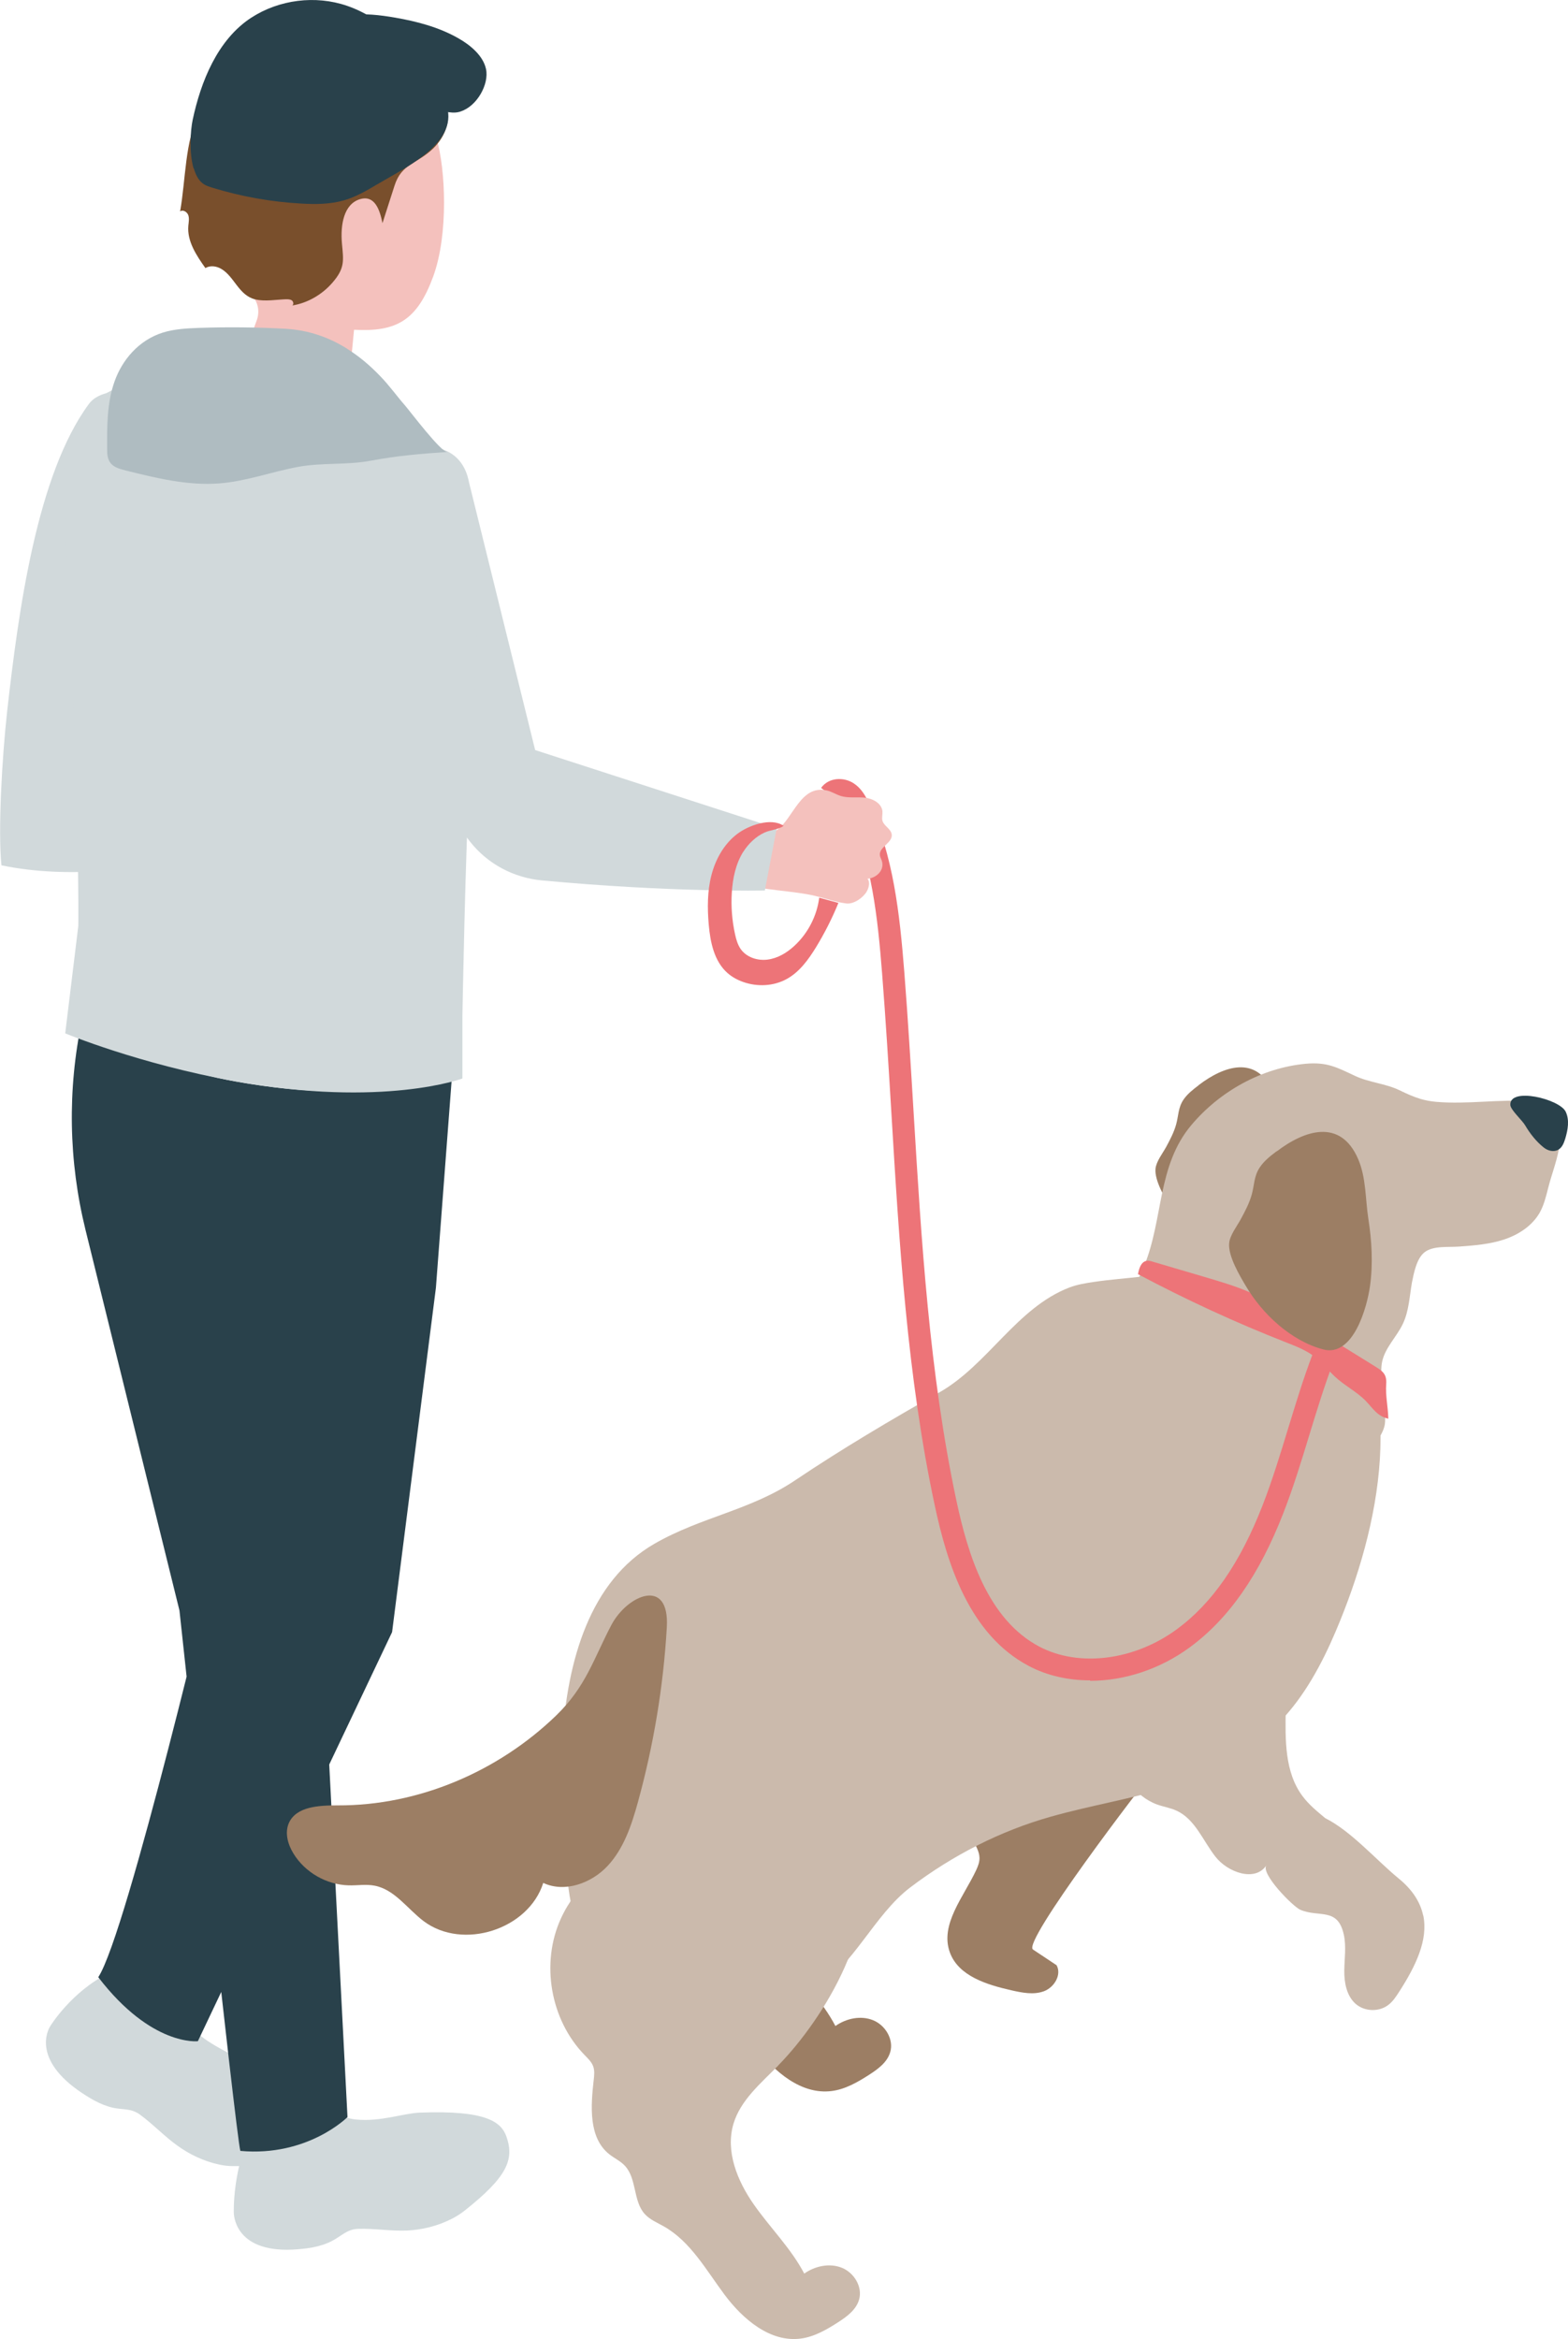 <?xml version="1.0" encoding="UTF-8"?>
<svg id="_レイヤー_2" data-name="レイヤー 2" xmlns="http://www.w3.org/2000/svg" viewBox="0 0 141.37 210.88">
  <defs>
    <style>
      .cls-1 {
        fill: #ed7478;
      }

      .cls-2 {
        fill: #d1d9db;
      }

      .cls-3 {
        fill: #794f2c;
      }

      .cls-4 {
        fill: #afbcc1;
      }

      .cls-5 {
        fill: #cbbaac;
      }

      .cls-6 {
        fill: #9c7e64;
      }

      .cls-7 {
        fill: #f4c1bd;
      }

      .cls-8 {
        fill: #29414b;
      }
    </style>
  </defs>
  <g id="_素材" data-name="素材">
    <g>
      <g>
        <path class="cls-6" d="m108.08,97.83c-.51.39-1.02.78-1.38,1.31-.49.73-.44,1.44-.66,2.23-.2.72-.55,1.38-.9,2.03-.31.57-.9,1.31-.96,1.97-.1,1.05.85,2.64,1.36,3.52,1.36,2.31,3.7,4.5,6.34,5.21,2.48.67,3.62-3.47,3.87-5.22.25-1.82.15-3.71-.14-5.52-.26-1.64-.17-3.38-.85-4.93-1.46-3.34-4.41-2.34-6.68-.61Z"/>
        <path class="cls-5" d="m128.06,99.07c.42.12.86.21,1.38.26,2.88.26,5.77-.27,8.66-.04.45.04.93.1,1.3.36.26.18.45.45.63.72,1.37,2.13.12,4.44-.46,6.78-.19.75-.38,1.52-.76,2.19-.68,1.18-1.9,1.97-3.19,2.4-1.29.43-2.67.54-4.03.64-1,.08-2.38-.1-3.16.52-.72.57-.96,1.89-1.13,2.72-.22,1.26-.27,2.58-.82,3.73-.56,1.18-1.6,2.14-1.87,3.42-.12.58-.07,1.19-.01,1.79.08.86.16,1.71.24,2.57.04.45.08.92,0,1.36-.12.57-.45,1.07-.77,1.55-1.08,1.58-2.32,3.02-3.45,4.55-.98,1.33-.84,3.62-1.14,5.24-.79,4.22-2.33,8.77-6.08,10.85-4.4,2.45-9.86.51-14.5-1.46-2.29-.97-4.66-2-6.35-3.84-1.99-2.17-2.75-5.17-3.44-8.04-.66-2.75-1.29-5.8.05-8.28,1.21-2.24,3.67-3.41,5.78-4.82,3.65-2.45,6.52-6.01,8.2-10.07,1.77-4.29,1.17-9.05,4.27-12.74,2.56-3.04,6.34-5.16,10.32-5.53,1.92-.17,2.81.33,4.43,1.09,1.27.6,2.75.69,4,1.29.68.33,1.25.59,1.88.78Z"/>
        <path class="cls-6" d="m93.14,175.76c.71.47,1.42.94,2.12,1.41.48.87-.22,2.01-1.15,2.35-.93.34-1.96.13-2.93-.09-2.21-.5-4.76-1.28-5.54-3.41-.92-2.52,1.23-4.99,2.37-7.42.16-.35.31-.72.3-1.11-.01-.59-.37-1.1-.57-1.65-.7-1.93.6-3.95,1.83-5.59-1.82-.14-2.24-2.74-1.52-4.42.72-1.68,2.07-3.23,1.93-5.05-.05-.61-.27-1.2-.36-1.81-.33-2.12.85-4.18,2.27-5.79,4.18-4.73,18.3-10.72,22.37-2.63,3.27,6.5-6.57,14.89-10.14,19.01-1.09,1.25-11.98,15.54-10.99,16.19Z"/>
        <path class="cls-6" d="m72.97,163.89c-1.56,1.59-3.39,3.11-4.03,5.25-.74,2.48.34,5.14,1.82,7.26,1.48,2.12,3.36,3.96,4.56,6.25.98-.69,2.29-.97,3.4-.52,1.11.45,1.88,1.74,1.54,2.88-.27.92-1.11,1.53-1.92,2.05-1.03.66-2.12,1.29-3.34,1.45-2.75.36-5.19-1.73-6.86-3.95-1.66-2.21-3.06-4.79-5.47-6.16-.6-.34-1.27-.61-1.73-1.12-1.07-1.18-.7-3.21-1.81-4.37-.4-.42-.94-.66-1.39-1.02-1.88-1.49-1.67-4.34-1.4-6.71.05-.41.09-.83-.05-1.22-.15-.4-.47-.7-.77-1.01-3.09-3.17-3.98-8.29-2.14-12.31,1.39-3.04,4.11-5.31,7.13-6.75,4.75-2.27,16.85-6.19,19.54.85,2.37,6.23-2.95,14.94-7.08,19.15Z"/>
        <path class="cls-5" d="m50.7,156.86c.45-7.15,2.47-14.33,8.31-17.69,4.23-2.43,8.67-3.01,12.7-5.73,4.21-2.83,8.58-5.41,12.98-7.91,4.38-2.49,6.97-7.63,11.73-9.46.71-.27,1.46-.39,2.21-.5,2.77-.42,6.14-.44,8.78-1.38,1.6-.57,2.75-1.79,4.47-2.15,3.79-.8,6.6,1.73,8.71,4.61,6.36,8.7,3.87,20.92-.15,30.39-1.28,3.02-2.86,5.91-5.01,8.14-6.06,6.32-13.38,6.53-20.73,8.61-4.48,1.27-8.78,3.44-12.65,6.38-3.24,2.47-5.13,7.12-8.6,9.16-3.32,1.95-8.49.93-12.21.17-3.56-.73-7.34-2.27-8.97-5.52-.77-1.53-.97-3.27-1.16-4.98-.38-3.45-.69-7.79-.42-12.14Z"/>
        <path class="cls-5" d="m128.32,172.68c.46,2.22-.68,4.56-2.17,6.88-.27.42-.55.85-.94,1.16-.84.68-2.17.65-2.99-.07-.81-.72-1.03-1.9-1.02-2.98.01-1.08.19-2.18-.04-3.24-.54-2.52-2.23-1.53-3.93-2.26-.65-.28-3.57-3.23-3.06-4-1,1.52-3.49.64-4.6-.8-1.12-1.44-1.83-3.37-3.49-4.13-.56-.26-1.18-.35-1.76-.56-2.01-.73-3.25-2.76-3.98-4.78-2.13-5.94-.56-21.2,8.5-20.86,6.92.26,7.15,12.13,7.08,17.08-.04,2.7-.11,5.63,1.51,7.8.57.77,1.32,1.38,2.05,1.99,2.34,1.17,4.58,3.76,6.61,5.43,1.3,1.06,1.97,2.18,2.22,3.34Z"/>
        <path class="cls-5" d="m70.16,186.22c-1.56,1.59-3.39,3.11-4.03,5.24-.74,2.48.34,5.14,1.82,7.26,1.48,2.12,3.36,3.96,4.56,6.25.98-.69,2.29-.97,3.4-.52,1.11.45,1.88,1.74,1.54,2.88-.27.92-1.11,1.53-1.92,2.05-1.03.66-2.12,1.29-3.34,1.45-2.74.36-5.2-1.73-6.86-3.95s-3.06-4.79-5.47-6.16c-.6-.34-1.27-.61-1.73-1.12-1.07-1.18-.7-3.21-1.81-4.37-.4-.42-.94-.66-1.39-1.02-1.88-1.49-1.67-4.34-1.4-6.71.05-.41.09-.83-.05-1.22-.15-.4-.47-.7-.77-1.01-3.09-3.17-3.98-8.29-2.14-12.31,1.39-3.04,4.11-5.31,7.13-6.75,4.75-2.27,16.85-6.19,19.54.85,2.37,6.23-2.95,14.94-7.08,19.15Z"/>
        <path class="cls-1" d="m120.36,124.11c-.63-.59-1.17-1.29-1.85-1.81-.76-.58-1.67-.93-2.56-1.28-4.56-1.79-9.02-3.85-13.35-6.15.09-.5.27-1.11.77-1.2.19-.04.39.02.58.08,1.56.46,3.12.92,4.68,1.38,1.32.39,2.65.78,3.92,1.32,1.75.74,3.37,1.75,4.99,2.75,1.37.85,2.75,1.7,4.12,2.55.71.44,1.42.88,2.13,1.32.78.49,1.26.73,1.19,1.7-.08,1.06.17,2.09.19,3.13-.99-.21-1.41-.96-2.05-1.62-.8-.82-1.91-1.37-2.76-2.17Z"/>
        <path class="cls-6" d="m115.1,103.79c-.56.42-1.12.86-1.51,1.44-.54.8-.49,1.58-.73,2.45-.22.79-.6,1.51-.99,2.23-.34.63-.98,1.44-1.05,2.16-.11,1.15.93,2.9,1.5,3.86,1.49,2.53,4.06,4.94,6.96,5.72,2.73.74,3.98-3.81,4.24-5.72.28-1.99.16-4.08-.15-6.05-.28-1.8-.19-3.71-.93-5.41-1.6-3.67-4.84-2.57-7.33-.67Z"/>
        <path class="cls-1" d="m98.28,151.49c-1.96,0-3.86-.42-5.51-1.29-5.4-2.84-7.38-9.25-8.5-14.51-2.48-11.62-3.2-23.66-3.9-35.3-.25-4.15-.51-8.43-.84-12.63-.4-5.1-.94-10.05-2.99-14.49-.18-.38-.39-.8-.66-.98-.1-.07-.23-.07-.28-.05l-1.57-1.21c.71-.98,2.08-.98,2.94-.41.69.45,1.07,1.14,1.39,1.82,2.19,4.74,2.75,9.88,3.17,15.17.33,4.22.59,8.52.84,12.67.7,11.57,1.42,23.53,3.86,35.01,1.03,4.83,2.81,10.7,7.48,13.16,3.58,1.88,8.57,1.25,12.41-1.58,3.18-2.34,5.7-5.99,7.71-11.15.88-2.26,1.61-4.65,2.31-6.95.67-2.18,1.35-4.44,2.18-6.62l1.87.71c-.8,2.12-1.48,4.35-2.14,6.5-.71,2.34-1.45,4.76-2.36,7.09-2.15,5.52-4.89,9.46-8.39,12.04-2.71,2-5.94,3.04-9.01,3.04Z"/>
        <g>
          <path class="cls-7" d="m74.54,71.26c.44.1.83.36,1.26.5.69.21,1.44.08,2.17.15.72.08,1.52.51,1.59,1.23.02.28-.07.58,0,.85.14.49.79.74.84,1.26.07.74-1.17,1.12-1.07,1.86.02.16.11.3.16.45.32.87-.48,1.61-1.28,1.66.27.3.11.85-.07,1.16-.33.57-1.18,1.15-1.83,1.07-.93-.11-1.9-.46-2.81-.68-1.83-.45-5-.54-6.79-1.12-1.2.18.68-3.51.61-4.85.89.06,2.07.3,2.73.03,1.47-1.03,2.12-4.09,4.48-3.57Z"/>
          <path class="cls-2" d="m28.07,69.11l-19.46.63,7.73-29.09c.93-2.83-.94-4.81-3.85-5.26-2.32-.35-3.83.14-4.47,1.02-4.7,6.36-6.36,18.69-7.37,27.67-.47,4.22-.84,10.8-.52,13.93,12.05,2.53,27.14-3.61,27.14-3.61l.81-5.29Z"/>
          <path class="cls-2" d="m70.02,74.67l-21.77-7.05-5.97-24.16c-.55-2.93-3.15-3.76-5.92-2.74-2.2.81-3.28,1.97-3.42,3.06-1.03,7.84,3.48,19.43,6.94,27.78.85,2.04,1.67,3.26,2.51,4.33,1.58,2,3.92,3.24,6.45,3.48,11.75,1.1,20.12.91,20.12.91l1.07-5.62Z"/>
          <path class="cls-7" d="m39.38,12.59c-.68-2.24-3.09-5.43-10.18-5.63s-9.15,4.82-9.46,11c-.18,3.51.94,6.6,2.97,8.69.57.58.72,1.46.44,2.22-.77,2.1-2.13,5.85-2.13,5.85-.12,1.27,2.07,2.73,4.89,3.27,2.82.54,5.21-.05,5.34-1.31l.67-6.95c3.85.21,5.69-.85,7.14-4.81,1.4-3.83,1.09-9.76.32-12.33Z"/>
          <path class="cls-2" d="m9.84,177.87c-3.38,1.64-5.3,4.78-5.3,4.78,0,0-1.87,2.68,2.49,5.79.95.66,2,1.32,3.16,1.58.92.2,1.62.03,2.43.62,1.18.86,2.19,1.95,3.38,2.8,1.11.8,2.39,1.41,3.76,1.7.4.09.81.14,1.24.14,4.54.04,5.9-.7,6.39-2.76.31-1.32-.26-2.97-5.07-6.44-1.2-.87-3.2-1.53-4.84-3.06-.55-.51-.99-1.16-1.21-1.93-.27-.94-1.03-1.93-2.12-2.65-1.53-1.01-3.27-1.21-4.3-.58Z"/>
          <path class="cls-2" d="m22.83,191.76c-1.9,3.7-1.75,7.72-1.75,7.72,0,0-.06,3.58,5.31,3.33,1.17-.07,2.41-.2,3.52-.77.88-.45,1.37-1.07,2.37-1.1,1.47-.05,2.92.21,4.39.15,1.37-.06,2.78-.4,4.09-1.07.38-.2.76-.43,1.11-.71,3.81-3.02,4.53-4.58,3.79-6.69-.48-1.35-1.87-2.39-7.82-2.16-1.49.06-3.52.84-5.74.62-.74-.07-1.47-.34-2.09-.85-.76-.63-1.93-.98-3.25-.86-1.84.16-3.4,1.16-3.91,2.4Z"/>
          <path class="cls-8" d="m40.77,96.74l-1.47,19.37-3.95,31.03-17.51,36.88s-4.17.5-8.98-5.77c2.59-3.92,10.69-38.28,10.69-38.28l1.22-26.53,7.86,25.3,2.7,52.12s-3.57,3.6-9.66,3.05c-.41-1.44-5.49-48.72-5.49-48.72l-8.47-34.31c-1.53-6.2-1.64-12.66-.32-18.91h0s5.1,3.96,13.85,5.53c13.36,2.39,19.53-.74,19.53-.74Z"/>
          <path class="cls-2" d="m5.88,93.16s6.61,2.76,15.36,4.33c13.36,2.39,20.45-.26,20.45-.26v-5.64s.26-14.93.67-22.01c.31-5.42,1.47-20.82-.43-25.62-2.84-7.18-17.05-10.1-26.56-9.88-10.66.24-9.75,8.64-9.53,12.57,1.37,24.37,1.22,36.82,1.22,36.82l-1.18,9.69Z"/>
          <path class="cls-3" d="m34.48,20.13c.36-1.12.72-2.24,1.08-3.36.64-2.05,2.02-1.96,3.5-3.39.9-.87,1.51-2.14,1.26-3.36-.1-.49-.33-.94-.61-1.35-.92-1.33-2.37-2.12-3.87-2.63-1.47-.5-2.79-1.22-4.27-1.69-2.99-.96-6.43-.88-8.69,1.58-.48.52-2.07.75-2.74,1.3-.96.78-1.68,1.82-2.21,2.93-1.27,2.71-1.18,5.99-1.69,8.9.26-.19.64.05.74.35.1.3.03.63,0,.95-.12,1.39.73,2.67,1.54,3.81.44-.27,1.02-.18,1.46.09,1.17.71,1.55,2.37,3.03,2.73.86.21,1.89.02,2.77-.01.18,0,.38,0,.53.1.15.11.19.37.04.46,1.39-.22,2.68-.98,3.6-2.03,1.17-1.34,1.02-2,.88-3.56-.15-1.69.17-3.55,1.62-3.99,1.37-.41,1.8,1.01,2.04,2.18Z"/>
          <path class="cls-4" d="m31.3,31.44c-1.62-1.02-3.46-1.68-5.56-1.8-2.6-.14-5.2-.17-7.79-.08-1.1.04-2.23.1-3.26.42-2.2.69-3.69,2.49-4.37,4.43-.68,1.93-.67,4.01-.66,6.05,0,.47.02.99.37,1.36.32.34.84.48,1.32.6,2.76.69,5.6,1.38,8.43,1.16,2.44-.19,4.71-1.05,7.1-1.49,2.15-.4,4.42-.15,6.57-.56,2.28-.43,4.5-.63,6.88-.78-.57.03-3.35-3.66-3.8-4.18-.77-.88-1.44-1.83-2.26-2.67-.9-.94-1.89-1.78-2.98-2.46Z"/>
          <path class="cls-8" d="m41.52,10.05c1.48-.46,2.59-2.46,2.3-3.82-.25-1.18-1.37-2.15-2.53-2.8-1.75-.99-3.71-1.5-5.66-1.84-1.39-.24-2.8-.4-4.14-.23s-2.62.68-3.42,1.61c2.56,1.66,5.16,3.25,7.8,4.77,1.5.86,3.17,2.33,4.94,2.41.24.01.48-.02.7-.09Z"/>
          <path class="cls-8" d="m17.45,15.18c-.41-1.43-.28-3.42-.08-4.37.73-3.43,2.23-7.23,5.29-9.22C25.18-.04,28.44-.45,31.28.52c3.71,1.26,6.96,4.91,8.72,8.34,1.92,3.75-3.12,6.06-6.01,7.77-.93.55-1.88,1.11-2.94,1.42-1.25.37-2.6.38-3.92.3-2.7-.15-5.38-.63-7.96-1.42-.34-.1-.69-.22-.95-.44-.35-.29-.59-.76-.75-1.32Z"/>
        </g>
        <path class="cls-1" d="m67.01,76.79c-.68,1.09-.95,2.39-1.03,3.68-.08,1.25.02,2.52.29,3.75.1.47.24.95.51,1.34.53.75,1.52,1.07,2.43.95.91-.12,1.73-.61,2.4-1.23,1.23-1.13,2.04-2.7,2.25-4.35.58.16,1.16.32,1.73.47-.56,1.38-1.24,2.72-2.02,4-.69,1.12-1.49,2.23-2.64,2.86-1.18.65-2.64.72-3.92.27-.52-.18-1.01-.45-1.42-.81-1.2-1.06-1.55-2.77-1.69-4.36-.13-1.49-.13-3.01.24-4.45.37-1.45,1.14-2.83,2.33-3.73.98-.75,3.03-1.52,4.18-.73-.45.35-1.2.36-1.73.61-.79.37-1.45,1.01-1.91,1.74Z"/>
        <path class="cls-6" d="m30.45,162.76c-1.66,0-3.74.08-4.41,1.6-.38.88-.09,1.91.41,2.73,1.04,1.71,2.99,2.83,4.99,2.88.78.02,1.57-.12,2.34.03,1.81.35,2.95,2.09,4.42,3.2,3.53,2.65,9.45.75,10.78-3.45,1.94.91,4.35.03,5.81-1.54,1.46-1.57,2.16-3.69,2.73-5.76,1.41-5.13,2.29-10.41,2.6-15.73.27-4.6-3.57-2.93-5-.22-1.6,3.04-2.28,5.55-4.99,8.17-5.22,5.04-12.39,8.12-19.67,8.09Z"/>
      </g>
      <path class="cls-8" d="m139.18,103.45c.37.3.92.44,1.33.19.34-.2.49-.6.61-.98.24-.8.4-1.69.04-2.44-.55-1.14-5.08-2.25-4.99-.6.03.45,1.06,1.36,1.34,1.84.43.73,1,1.46,1.67,1.99Z"/>
    </g>
  </g>
</svg>